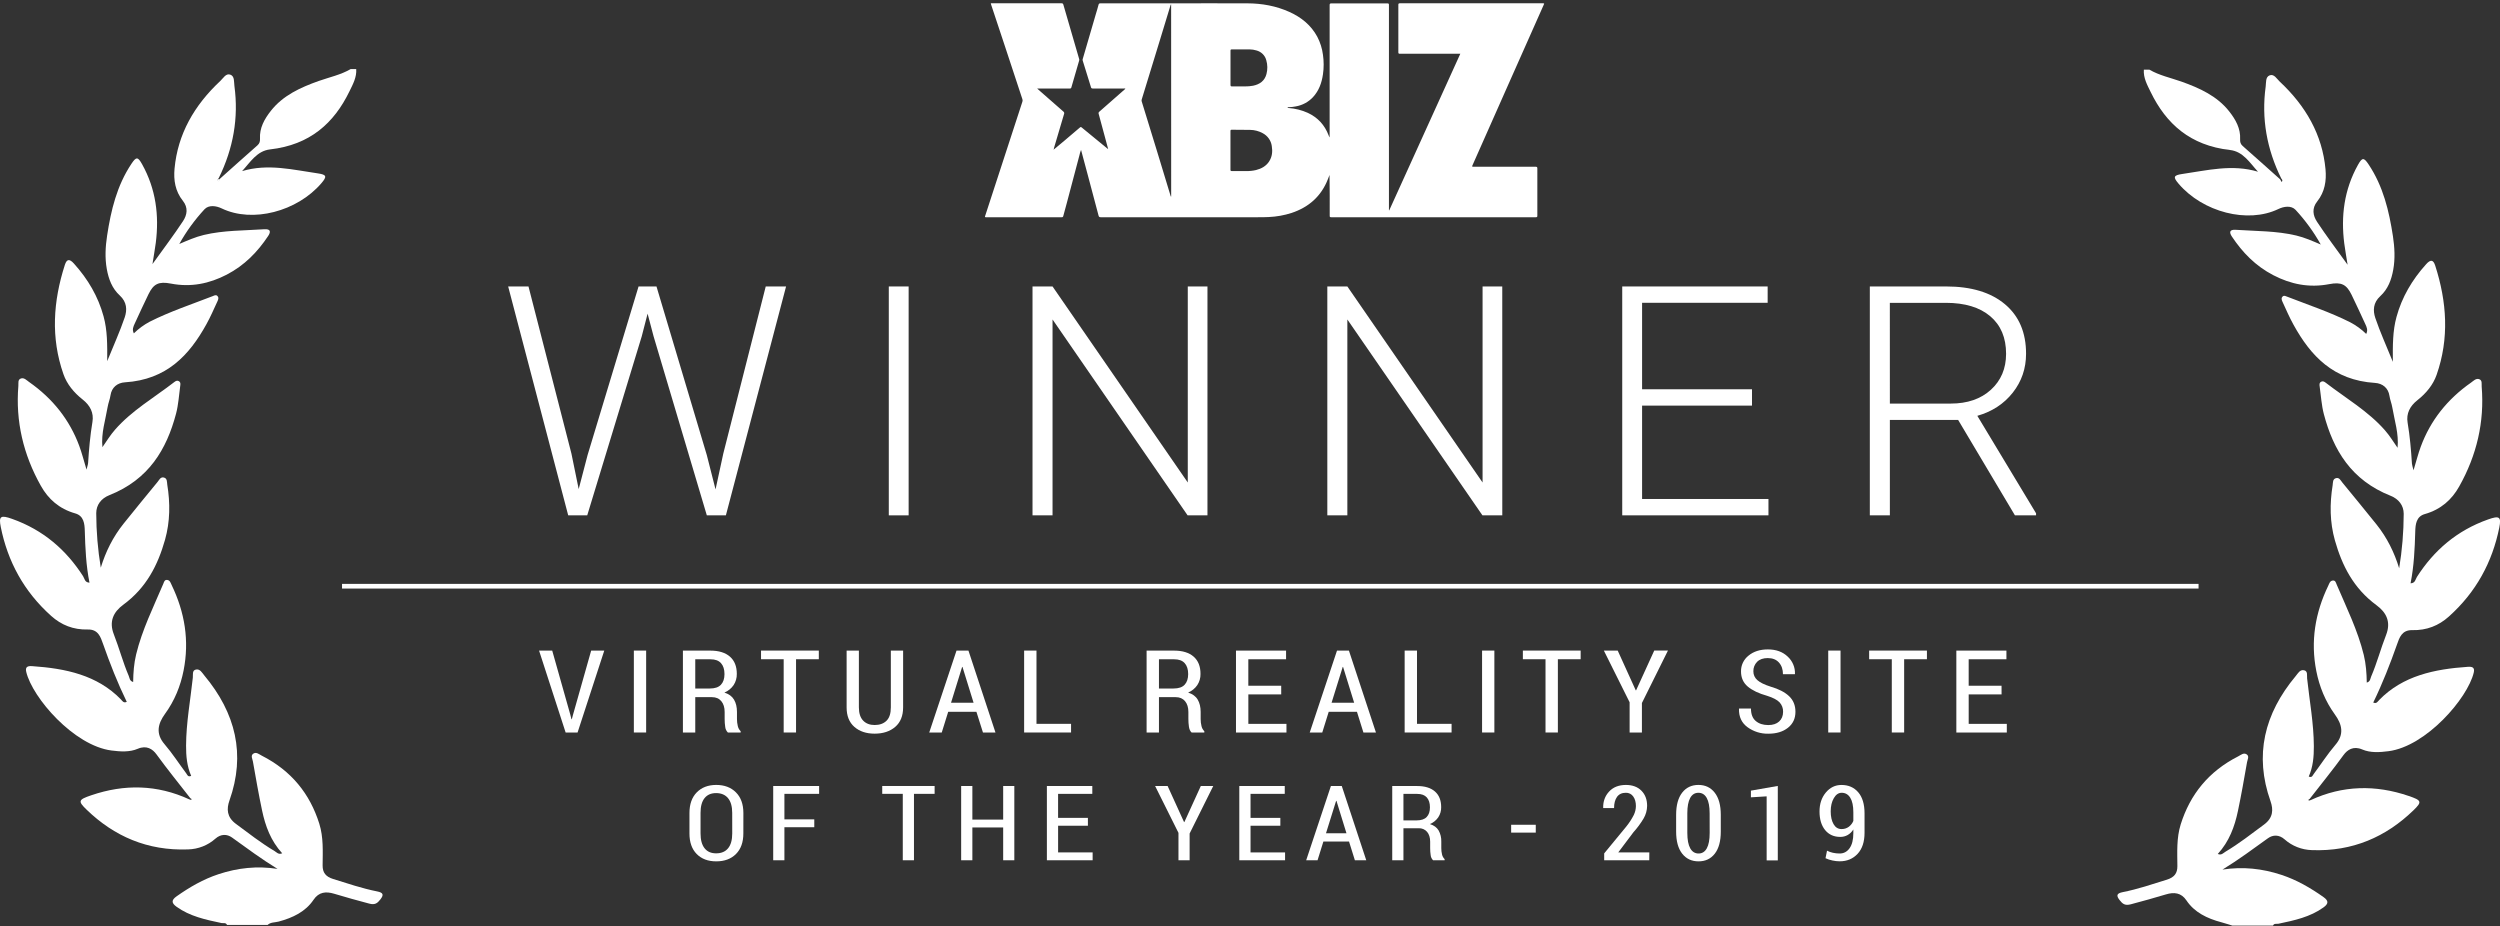 <svg width="170" height="63" viewBox="0 0 170 63" fill="none" xmlns="http://www.w3.org/2000/svg">
<rect x="0" y="0" width="170" height="63" fill="#333333" stroke="none"/>
<g clip-path="url(#clip0_4927_11181)">
<path d="M102.532 5.821L104.973 0.327C105.019 0.224 105.019 0.224 104.904 0.224H95.197C95.107 0.224 95.087 0.245 95.087 0.334C95.091 1.406 95.091 2.477 95.087 3.549C95.087 3.638 95.109 3.656 95.198 3.656C96.522 3.652 97.848 3.652 99.175 3.656H99.301C97.685 7.217 96.074 10.767 94.467 14.306L94.448 14.298V0.332C94.448 0.247 94.42 0.231 94.339 0.231C93.071 0.233 91.803 0.233 90.536 0.231C90.439 0.231 90.415 0.255 90.415 0.349C90.418 3.29 90.418 6.232 90.415 9.173V9.344C90.383 9.296 90.358 9.244 90.34 9.189C90.076 8.505 89.615 7.994 88.935 7.676C88.522 7.489 88.078 7.377 87.625 7.344C87.599 7.344 87.56 7.349 87.56 7.314C87.559 7.28 87.6 7.292 87.623 7.291C87.788 7.286 87.952 7.268 88.114 7.236C88.565 7.157 88.976 6.936 89.284 6.605C89.692 6.163 89.877 5.63 89.961 5.057C90.025 4.615 90.025 4.166 89.961 3.723C89.906 3.295 89.775 2.879 89.573 2.494C89.151 1.713 88.494 1.18 87.683 0.813C86.775 0.403 85.814 0.231 84.822 0.227C83.095 0.218 81.368 0.227 79.64 0.227C78.038 0.227 76.435 0.227 74.833 0.227C74.756 0.227 74.719 0.245 74.701 0.322C74.645 0.547 74.572 0.769 74.507 0.993C74.212 2.003 73.917 3.012 73.623 4.021C73.613 4.052 73.613 4.084 73.623 4.115C73.812 4.719 73.999 5.323 74.185 5.928C74.187 5.942 74.191 5.955 74.199 5.967C74.206 5.979 74.215 5.989 74.227 5.998C74.238 6.006 74.251 6.012 74.264 6.016C74.278 6.019 74.292 6.02 74.306 6.018H76.426C76.461 6.01 76.498 6.015 76.529 6.033C76.499 6.061 76.472 6.088 76.441 6.113C75.881 6.606 75.32 7.099 74.758 7.591C74.734 7.607 74.716 7.63 74.707 7.658C74.698 7.685 74.699 7.714 74.709 7.741C74.87 8.325 75.025 8.911 75.183 9.497C75.24 9.704 75.293 9.91 75.353 10.129C75.338 10.124 75.324 10.117 75.311 10.109L73.571 8.681C73.53 8.647 73.502 8.61 73.44 8.665C73.084 8.972 72.725 9.273 72.366 9.578C72.139 9.771 71.906 9.961 71.675 10.153C71.669 10.163 71.664 10.18 71.649 10.168C71.635 10.156 71.643 10.144 71.66 10.139C71.661 10.116 71.665 10.094 71.669 10.071C71.896 9.297 72.126 8.523 72.357 7.749C72.369 7.72 72.371 7.688 72.362 7.658C72.353 7.628 72.333 7.601 72.307 7.583C71.795 7.137 71.284 6.69 70.775 6.241C70.698 6.172 70.621 6.102 70.527 6.02H72.741C72.767 6.024 72.793 6.017 72.814 6.003C72.836 5.988 72.85 5.966 72.854 5.94C73.03 5.329 73.206 4.718 73.385 4.108C73.393 4.079 73.393 4.049 73.385 4.021C73.339 3.863 73.294 3.706 73.248 3.549C72.935 2.473 72.623 1.398 72.311 0.325C72.29 0.253 72.265 0.222 72.177 0.222C70.615 0.226 69.053 0.226 67.491 0.222H67.374C67.384 0.265 67.391 0.3 67.402 0.332C67.714 1.273 68.026 2.213 68.338 3.152C68.733 4.351 69.129 5.55 69.524 6.749C69.542 6.801 69.542 6.858 69.524 6.911C69.459 7.107 69.396 7.304 69.332 7.501L67.786 12.242C67.519 13.059 67.255 13.876 66.987 14.693C66.964 14.762 66.976 14.772 67.047 14.772C68.764 14.77 70.481 14.77 72.198 14.772C72.268 14.772 72.288 14.747 72.303 14.689C72.376 14.41 72.454 14.131 72.53 13.853C72.819 12.76 73.108 11.666 73.398 10.572C73.424 10.443 73.462 10.316 73.511 10.192C73.673 10.795 73.829 11.376 73.984 11.957C74.224 12.856 74.466 13.756 74.701 14.657C74.725 14.749 74.761 14.772 74.855 14.772C78.412 14.769 81.971 14.769 85.533 14.772C85.782 14.772 86.031 14.772 86.281 14.758C86.806 14.735 87.326 14.642 87.825 14.481C89.009 14.088 89.845 13.337 90.294 12.191C90.332 12.093 90.369 11.995 90.408 11.897C90.422 12.826 90.423 13.75 90.42 14.673C90.42 14.746 90.434 14.772 90.519 14.772C95.157 14.77 99.796 14.77 104.435 14.772C104.52 14.772 104.539 14.75 104.539 14.669C104.536 13.598 104.536 12.526 104.539 11.455C104.539 11.356 104.508 11.338 104.414 11.338C103.018 11.341 101.621 11.341 100.224 11.338C100.085 11.338 100.084 11.338 100.142 11.21C100.937 9.416 101.734 7.619 102.532 5.821ZM79.64 13.363H79.624C79.619 13.36 79.615 13.356 79.612 13.352C79.609 13.347 79.606 13.342 79.606 13.337C79.53 13.084 79.453 12.83 79.375 12.577C79.144 11.817 78.913 11.057 78.682 10.297C78.419 9.435 78.154 8.573 77.887 7.711C77.805 7.441 77.721 7.171 77.638 6.902C77.636 6.892 77.634 6.881 77.63 6.872C77.624 6.833 77.627 6.794 77.639 6.757C78.048 5.425 78.456 4.092 78.864 2.76C78.987 2.359 79.109 1.957 79.231 1.556C79.353 1.154 79.475 0.753 79.597 0.352C79.599 0.342 79.602 0.333 79.606 0.323C79.613 0.311 79.624 0.302 79.637 0.297L79.64 13.363ZM83.674 4.615V3.453C83.674 3.381 83.69 3.358 83.768 3.359C84.172 3.363 84.577 3.359 84.981 3.359C85.133 3.361 85.284 3.384 85.429 3.428C85.593 3.469 85.742 3.553 85.861 3.669C85.98 3.786 86.065 3.932 86.106 4.092C86.197 4.398 86.202 4.722 86.121 5.031C86.001 5.492 85.671 5.735 85.209 5.829C85.027 5.863 84.842 5.878 84.657 5.876C84.367 5.876 84.077 5.873 83.787 5.876C83.7 5.876 83.674 5.86 83.674 5.77C83.677 5.394 83.674 5.007 83.674 4.619V4.615ZM86.296 10.985C86.088 11.3 85.776 11.47 85.413 11.562C85.194 11.613 84.969 11.637 84.743 11.633C84.419 11.633 84.095 11.633 83.772 11.633C83.692 11.633 83.67 11.614 83.671 11.535C83.675 11.099 83.671 10.662 83.671 10.226V8.915C83.671 8.842 83.688 8.821 83.766 8.822C84.18 8.828 84.595 8.822 85.009 8.832C85.306 8.836 85.598 8.912 85.857 9.053C86.025 9.14 86.17 9.266 86.278 9.419C86.387 9.571 86.457 9.747 86.482 9.931C86.543 10.307 86.508 10.663 86.296 10.985Z" fill="white"/>
<path d="M38.857 30.843L39.351 33.259L39.954 30.95L43.422 19.479H44.641L48.064 30.95L48.657 33.28L49.184 30.843L52.07 19.479H53.453L49.36 35.044H48.064L44.443 22.868L44.037 21.328L43.639 22.868L39.932 35.044H38.638L34.555 19.479H35.937L38.857 30.843Z" fill="white"/>
<path d="M61.787 35.044H60.438V19.479H61.787V35.044Z" fill="white"/>
<path d="M82.107 35.044H80.757L71.573 21.724V35.044H70.211V19.479H71.573L80.769 32.81V19.479H82.108L82.107 35.044Z" fill="white"/>
<path d="M102.156 35.044H100.806L91.62 21.724V35.044H90.258V19.479H91.62L100.815 32.81V19.479H102.154L102.156 35.044Z" fill="white"/>
<path d="M119.136 27.582H111.662V33.931H120.255V35.043H110.312V19.479H120.2V20.59H111.662V26.47H119.136V27.582Z" fill="white"/>
<path d="M133.153 28.555H128.511V35.044H127.148V19.479H132.34C134.043 19.479 135.374 19.881 136.335 20.686C137.295 21.49 137.774 22.614 137.772 24.058C137.772 25.053 137.472 25.933 136.872 26.696C136.272 27.459 135.468 27.986 134.458 28.276L138.452 34.904V35.043H137.015L133.153 28.555ZM128.511 27.443H132.649C133.784 27.443 134.695 27.13 135.382 26.503C136.068 25.877 136.412 25.063 136.414 24.061C136.414 22.963 136.054 22.11 135.335 21.503C134.616 20.896 133.61 20.593 132.317 20.593H128.509L128.511 27.443Z" fill="white"/>
<path d="M38.776 48.578L38.859 48.904H38.884L38.971 48.582L40.2 44.239H41.091L39.275 49.81H38.463L36.656 44.239H37.55L38.776 48.578Z" fill="white"/>
<path d="M43.938 49.81H43.102V44.239H43.938V49.81Z" fill="white"/>
<path d="M47.278 47.407V49.81H46.438V44.242H48.311C48.882 44.242 49.323 44.379 49.635 44.651C49.948 44.924 50.103 45.315 50.103 45.825C50.109 46.094 50.034 46.359 49.886 46.587C49.732 46.811 49.515 46.988 49.261 47.095C49.562 47.19 49.78 47.35 49.914 47.576C50.047 47.801 50.114 48.08 50.114 48.412V48.899C50.114 49.059 50.133 49.219 50.171 49.375C50.2 49.507 50.267 49.627 50.364 49.722V49.81H49.495C49.392 49.707 49.329 49.572 49.315 49.428C49.288 49.25 49.275 49.07 49.276 48.89V48.419C49.276 48.107 49.2 47.861 49.048 47.679C48.897 47.498 48.687 47.407 48.417 47.407H47.278ZM47.278 46.818H48.272C48.612 46.818 48.862 46.733 49.023 46.563C49.183 46.393 49.264 46.152 49.265 45.84C49.265 45.52 49.186 45.272 49.029 45.096C48.872 44.919 48.633 44.831 48.313 44.832H47.278V46.818Z" fill="white"/>
<path d="M55.679 44.828H54.131V49.81H53.29V44.828H51.75V44.239H55.679V44.828Z" fill="white"/>
<path d="M61.412 44.239V48.1C61.412 48.677 61.233 49.119 60.876 49.427C60.519 49.734 60.052 49.889 59.475 49.889C58.907 49.889 58.447 49.735 58.096 49.427C57.744 49.118 57.569 48.676 57.57 48.1V44.239H58.404V48.1C58.404 48.498 58.5 48.798 58.693 48.999C58.886 49.201 59.147 49.302 59.476 49.301C59.816 49.301 60.085 49.204 60.283 49.01C60.48 48.816 60.578 48.513 60.577 48.1V44.239H61.412Z" fill="white"/>
<path d="M66.396 48.402H64.478L64.039 49.81H63.188L65.043 44.239H65.854L67.692 49.81H66.841L66.396 48.402ZM64.67 47.786H66.203L65.449 45.353H65.424L64.67 47.786Z" fill="white"/>
<path d="M70.481 49.221H72.832V49.81H69.641V44.239H70.481V49.221Z" fill="white"/>
<path d="M78.809 47.407V49.81H77.969V44.242H79.842C80.413 44.242 80.855 44.379 81.167 44.651C81.479 44.924 81.635 45.315 81.634 45.825C81.641 46.094 81.565 46.359 81.417 46.587C81.263 46.811 81.046 46.987 80.793 47.095C81.095 47.19 81.313 47.35 81.445 47.576C81.577 47.801 81.644 48.08 81.645 48.412V48.899C81.644 49.059 81.663 49.219 81.702 49.375C81.731 49.507 81.797 49.627 81.894 49.722V49.81H81.029C80.935 49.725 80.876 49.598 80.849 49.428C80.822 49.25 80.809 49.07 80.81 48.89V48.419C80.81 48.107 80.734 47.861 80.583 47.679C80.431 47.498 80.221 47.407 79.951 47.407H78.809ZM78.809 46.818H79.803C80.143 46.818 80.394 46.733 80.554 46.563C80.714 46.393 80.794 46.152 80.796 45.84C80.796 45.52 80.717 45.272 80.56 45.096C80.403 44.919 80.164 44.831 79.844 44.832H78.809V46.818Z" fill="white"/>
<path d="M87.123 47.219H84.888V49.221H87.479V49.81H84.047V44.239H87.453V44.828H84.886V46.631H87.122L87.123 47.219Z" fill="white"/>
<path d="M92.273 48.402H90.353L89.914 49.81H89.062L90.917 44.239H91.726L93.564 49.81H92.712L92.273 48.402ZM90.547 47.786H92.083L91.329 45.353H91.305L90.547 47.786Z" fill="white"/>
<path d="M96.356 49.221H98.707V49.81H95.516V44.239H96.356V49.221Z" fill="white"/>
<path d="M101.617 49.81H100.781V44.239H101.617V49.81Z" fill="white"/>
<path d="M107.484 44.828H105.935V49.81H105.095V44.828H103.555V44.239H107.484V44.828Z" fill="white"/>
<path d="M111.231 46.942H111.255L112.489 44.237H113.421L111.65 47.805V49.81H110.814V47.755L109.062 44.239H110.004L111.231 46.942Z" fill="white"/>
<path d="M121.25 48.406C121.259 48.168 121.173 47.936 121.01 47.759C120.85 47.591 120.57 47.444 120.17 47.317C119.595 47.156 119.155 46.946 118.849 46.688C118.543 46.43 118.39 46.088 118.389 45.661C118.384 45.456 118.428 45.251 118.516 45.064C118.605 44.877 118.736 44.712 118.9 44.582C119.241 44.301 119.679 44.16 120.215 44.16C120.772 44.16 121.221 44.322 121.562 44.647C121.726 44.798 121.855 44.98 121.94 45.183C122.026 45.386 122.066 45.605 122.057 45.824L122.049 45.847H121.241C121.241 45.522 121.151 45.258 120.97 45.054C120.789 44.851 120.535 44.749 120.206 44.749C119.895 44.749 119.654 44.834 119.484 45.003C119.399 45.089 119.333 45.191 119.289 45.303C119.245 45.414 119.225 45.533 119.229 45.652C119.227 45.765 119.251 45.877 119.298 45.981C119.345 46.084 119.415 46.176 119.502 46.251C119.685 46.413 119.986 46.56 120.405 46.693C120.954 46.852 121.372 47.068 121.659 47.341C121.946 47.613 122.09 47.967 122.09 48.402C122.09 48.859 121.92 49.222 121.579 49.49C121.239 49.759 120.793 49.893 120.242 49.892C119.734 49.902 119.238 49.746 118.832 49.45C118.43 49.155 118.237 48.74 118.251 48.204L118.259 48.182H119.066C119.066 48.562 119.174 48.844 119.391 49.028C119.608 49.212 119.892 49.304 120.242 49.304C120.557 49.304 120.803 49.224 120.98 49.062C121.158 48.9 121.248 48.681 121.25 48.406Z" fill="white"/>
<path d="M125.156 49.81H124.32V44.239H125.156V49.81Z" fill="white"/>
<path d="M131.031 44.828H129.482V49.81H128.642V44.828H127.102V44.239H131.031V44.828Z" fill="white"/>
<path d="M136.107 47.219H133.871V49.221H136.463V49.81H133.031V44.239H136.437V44.828H133.87V46.631H136.105L136.107 47.219Z" fill="white"/>
<path d="M50.548 56.674C50.548 57.273 50.38 57.74 50.045 58.074C49.71 58.408 49.261 58.574 48.699 58.572C48.143 58.572 47.702 58.405 47.374 58.071C47.046 57.737 46.882 57.271 46.883 56.674V55.286C46.883 54.689 47.047 54.222 47.377 53.884C47.706 53.547 48.147 53.377 48.699 53.375C49.26 53.375 49.708 53.544 50.044 53.882C50.381 54.219 50.549 54.686 50.55 55.283L50.548 56.674ZM49.79 55.276C49.79 54.837 49.695 54.503 49.506 54.275C49.316 54.046 49.048 53.932 48.699 53.93C48.356 53.93 48.093 54.044 47.911 54.272C47.728 54.5 47.637 54.833 47.637 55.273V56.674C47.637 57.116 47.729 57.453 47.913 57.683C48.096 57.914 48.359 58.029 48.699 58.027C49.049 58.027 49.319 57.913 49.508 57.685C49.697 57.457 49.792 57.12 49.792 56.674L49.79 55.276Z" fill="white"/>
<path d="M55.371 56.251H53.34V58.498H52.578V53.448H55.7V53.982H53.34V55.717H55.371V56.251Z" fill="white"/>
<path d="M63.554 53.982H62.15V58.498H61.389V53.981H59.992V53.447H63.554V53.982Z" fill="white"/>
<path d="M68.974 58.498H68.216V56.267H66.121V58.498H65.359V53.448H66.121V55.733H68.216V53.448H68.974V58.498Z" fill="white"/>
<path d="M73.978 56.15H71.951V57.965H74.299V58.498H71.188V53.448H74.277V53.982H71.95V55.616H73.977L73.978 56.15Z" fill="white"/>
<path d="M80.515 55.9H80.537L81.656 53.447H82.501L80.894 56.68V58.498H80.136V56.635L78.547 53.447H79.398L80.515 55.9Z" fill="white"/>
<path d="M87.063 56.15H85.036V57.965H87.385V58.498H84.273V53.448H87.363V53.982H85.036V55.616H87.063V56.15Z" fill="white"/>
<path d="M91.733 57.222H89.991L89.593 58.499H88.82L90.502 53.448H91.24L92.906 58.499H92.132L91.733 57.222ZM90.167 56.664H91.56L90.879 54.457H90.856L90.167 56.664Z" fill="white"/>
<path d="M95.434 56.321V58.498H94.672V53.45H96.375C96.892 53.45 97.293 53.574 97.576 53.821C97.859 54.069 98 54.423 98 54.886C98.006 55.13 97.937 55.37 97.803 55.576C97.663 55.779 97.466 55.94 97.235 56.037C97.508 56.122 97.705 56.267 97.827 56.472C97.955 56.705 98.017 56.967 98.008 57.231V57.673C98.007 57.819 98.024 57.964 98.059 58.106C98.085 58.225 98.146 58.334 98.234 58.42V58.498H97.449C97.356 58.405 97.298 58.283 97.286 58.153C97.261 57.991 97.25 57.828 97.251 57.664V57.237C97.251 56.954 97.181 56.731 97.042 56.566C96.973 56.485 96.885 56.42 96.786 56.377C96.686 56.335 96.578 56.315 96.469 56.32L95.434 56.321ZM95.434 55.786H96.335C96.643 55.786 96.87 55.709 97.016 55.555C97.163 55.401 97.236 55.183 97.236 54.9C97.236 54.61 97.165 54.385 97.022 54.225C96.879 54.065 96.663 53.985 96.372 53.985H95.434V55.786Z" fill="white"/>
<path d="M104.432 56.618H102.758V56.084H104.432V56.618Z" fill="white"/>
<path d="M112.15 58.498H109.085V58.03L110.587 56.205C110.784 55.961 110.956 55.697 111.098 55.419C111.19 55.23 111.239 55.023 111.242 54.814C111.242 54.547 111.182 54.329 111.06 54.161C111.006 54.081 110.931 54.016 110.843 53.971C110.755 53.927 110.658 53.906 110.559 53.908C110.291 53.908 110.091 54.002 109.957 54.188C109.823 54.375 109.756 54.629 109.756 54.95H109.024L109.016 54.932C109.007 54.495 109.141 54.126 109.418 53.827C109.695 53.527 110.076 53.377 110.559 53.376C111.004 53.376 111.357 53.506 111.616 53.766C111.875 54.026 112.004 54.37 112.004 54.798C112.001 55.098 111.919 55.393 111.766 55.654C111.567 55.988 111.335 56.303 111.073 56.593L110.041 57.964H112.154L112.15 58.498Z" fill="white"/>
<path d="M117.013 56.546C117.013 57.201 116.877 57.702 116.606 58.05C116.334 58.399 115.966 58.573 115.5 58.572C115.032 58.572 114.661 58.398 114.388 58.048C114.114 57.699 113.977 57.198 113.977 56.546V55.405C113.977 54.755 114.113 54.254 114.385 53.903C114.658 53.551 115.027 53.375 115.493 53.375C115.958 53.375 116.328 53.551 116.602 53.903C116.876 54.254 117.013 54.755 117.013 55.405V56.546ZM116.255 55.3C116.255 54.841 116.189 54.494 116.057 54.26C115.926 54.026 115.737 53.909 115.493 53.909C115.247 53.909 115.061 54.027 114.932 54.262C114.803 54.497 114.739 54.843 114.738 55.3V56.641C114.738 57.1 114.804 57.447 114.935 57.683C115.067 57.919 115.256 58.038 115.503 58.038C115.746 58.038 115.932 57.921 116.063 57.685C116.193 57.45 116.258 57.102 116.258 56.641L116.255 55.3Z" fill="white"/>
<path d="M120.89 58.506H120.132V54.152L119.062 54.218V53.763L120.89 53.444V58.506Z" fill="white"/>
<path d="M125.096 58.038C125.374 58.038 125.599 57.919 125.77 57.681C125.941 57.443 126.027 57.1 126.027 56.651V56.404C125.933 56.56 125.8 56.69 125.641 56.782C125.489 56.867 125.317 56.911 125.142 56.91C124.706 56.91 124.361 56.755 124.107 56.444C123.854 56.132 123.727 55.711 123.727 55.181C123.727 54.665 123.87 54.235 124.156 53.892C124.443 53.549 124.797 53.377 125.22 53.377C125.693 53.377 126.073 53.542 126.359 53.874C126.645 54.206 126.789 54.685 126.789 55.312V56.63C126.789 57.245 126.632 57.722 126.316 58.061C126 58.4 125.594 58.569 125.096 58.569C124.932 58.568 124.769 58.549 124.609 58.514C124.445 58.481 124.286 58.429 124.135 58.359L124.237 57.846C124.364 57.911 124.5 57.96 124.64 57.99C124.79 58.022 124.943 58.038 125.096 58.038ZM125.22 56.376C125.399 56.381 125.575 56.327 125.718 56.222C125.855 56.118 125.961 55.981 126.027 55.824V55.236C126.027 54.801 125.957 54.47 125.817 54.245C125.677 54.02 125.482 53.908 125.231 53.909C125.019 53.909 124.842 54.03 124.701 54.273C124.559 54.516 124.488 54.816 124.488 55.172C124.488 55.528 124.553 55.818 124.682 56.041C124.81 56.264 124.99 56.376 125.22 56.376Z" fill="white"/>
<path d="M23.258 40.022V39.704H149.502V40.022H23.258Z" fill="white"/>
<path d="M162.998 43.819C162.526 45.158 162.009 46.481 161.38 47.773C161.607 47.876 161.685 47.701 161.784 47.6C163.394 45.948 165.541 45.499 167.821 45.343C168.131 45.322 168.295 45.401 168.215 45.736C167.797 47.496 164.971 50.752 162.42 51.081C161.807 51.16 161.186 51.201 160.632 50.964C160.025 50.704 159.617 50.991 159.36 51.343C158.622 52.36 157.824 53.338 157.052 54.333C156.998 54.352 156.946 54.382 156.996 54.437C157.007 54.45 157.085 54.416 157.131 54.404C159.308 53.399 161.534 53.353 163.798 54.127C164.666 54.425 164.725 54.514 164.107 55.109C162.243 56.91 159.977 57.911 157.211 57.808C156.522 57.789 155.862 57.53 155.353 57.077C154.979 56.745 154.558 56.759 154.224 56.999C153.214 57.727 152.213 58.468 151.129 59.132C152.515 58.917 153.837 59.062 155.135 59.49C156.19 59.838 157.113 60.377 157.993 60.998C158.369 61.263 158.334 61.462 157.993 61.707C157.095 62.355 156.021 62.588 154.941 62.813C154.811 62.839 154.635 62.769 154.564 62.942H151.804C151.804 62.942 151.306 62.782 151.057 62.715C150.083 62.458 149.22 62.038 148.681 61.232C148.319 60.694 147.829 60.654 147.283 60.82C146.488 61.058 145.691 61.282 144.891 61.493C144.497 61.596 144.338 61.467 144.132 61.205C143.88 60.882 143.95 60.743 144.351 60.664C145.373 60.462 146.35 60.128 147.339 59.821C147.86 59.659 148.064 59.378 148.062 58.897C148.056 57.945 147.997 56.989 148.289 56.054C148.924 54.037 150.173 52.46 152.203 51.429C152.376 51.342 152.567 51.161 152.77 51.294C152.974 51.426 152.827 51.654 152.799 51.828C152.605 52.938 152.41 54.05 152.178 55.154C151.956 56.21 151.588 57.219 150.809 58.07C151.057 58.178 151.183 58.005 151.327 57.919C152.255 57.366 153.096 56.706 153.957 56.068C154.578 55.609 154.597 55.053 154.394 54.479C153.286 51.353 153.965 48.54 156.11 45.97C156.257 45.794 156.394 45.52 156.671 45.576C156.949 45.633 156.862 45.937 156.883 46.125C157.049 47.663 157.334 49.19 157.342 50.74C157.346 51.446 157.288 52.14 156.995 52.805C157.222 52.907 157.262 52.722 157.329 52.636C157.825 51.972 158.27 51.278 158.808 50.648C159.427 49.93 159.255 49.252 158.777 48.592C158.119 47.683 157.72 46.697 157.509 45.631C157.112 43.613 157.424 41.684 158.325 39.82C158.39 39.684 158.431 39.505 158.62 39.477C158.81 39.449 158.842 39.626 158.891 39.742C159.563 41.321 160.331 42.87 160.737 44.537C160.886 45.153 160.931 45.777 160.94 46.416C161.186 46.346 161.177 46.148 161.24 46.001C161.638 45.077 161.889 44.108 162.254 43.178C162.595 42.307 162.29 41.659 161.602 41.155C160.035 40.004 159.258 38.456 158.773 36.745C158.424 35.509 158.417 34.251 158.62 32.993C158.647 32.819 158.61 32.564 158.864 32.51C159.078 32.463 159.168 32.675 159.277 32.809C160.053 33.757 160.833 34.702 161.598 35.657C162.318 36.558 162.814 37.56 163.143 38.643C163.345 37.418 163.449 36.179 163.452 34.939C163.452 34.368 163.108 33.931 162.565 33.715C159.884 32.654 158.668 30.603 158.024 28.169C157.863 27.561 157.829 26.925 157.74 26.3C157.723 26.172 157.691 26.024 157.859 25.948C157.963 25.901 158.058 25.957 158.143 26.021C159.514 27.077 161.047 27.965 162.182 29.267C162.504 29.635 162.753 30.046 163.034 30.45C163.129 29.503 162.83 28.61 162.676 27.703C162.633 27.441 162.523 27.186 162.484 26.922C162.406 26.384 162.016 26.069 161.497 26.038C158.665 25.86 157.126 24.195 155.964 22.091C155.68 21.582 155.453 21.049 155.209 20.521C155.152 20.402 155.103 20.257 155.235 20.149C155.327 20.076 155.43 20.137 155.525 20.174C156.964 20.734 158.439 21.222 159.814 21.915C160.215 22.125 160.582 22.392 160.902 22.707C161.035 22.446 160.935 22.241 160.841 22.038C160.531 21.371 160.229 20.701 159.905 20.041C159.561 19.341 159.217 19.161 158.382 19.322C157.02 19.586 155.771 19.328 154.587 18.714C153.372 18.084 152.483 17.161 151.767 16.084C151.588 15.813 151.584 15.596 152.035 15.627C153.407 15.72 154.794 15.695 156.141 16.014C156.721 16.153 157.256 16.391 157.813 16.629C157.339 15.78 156.763 14.988 156.099 14.27C155.804 13.956 155.298 14.034 154.927 14.215C152.84 15.219 149.797 14.426 148.147 12.496C147.763 12.046 147.787 11.919 148.38 11.833C150.083 11.589 151.78 11.148 153.543 11.677C152.991 11.079 152.538 10.301 151.639 10.2C148.928 9.893 147.296 8.417 146.247 6.26C146.012 5.779 145.741 5.294 145.782 4.737H146.16C146.829 5.128 147.602 5.29 148.329 5.546C149.59 5.994 150.769 6.536 151.585 7.574C152.033 8.142 152.367 8.745 152.328 9.47C152.319 9.649 152.35 9.793 152.506 9.93C153.361 10.68 154.205 11.441 155.053 12.197C155.084 12.258 155.116 12.317 155.147 12.376C155.243 12.289 155.195 12.21 155.125 12.137C154.143 10.142 153.768 8.06 154.066 5.889C154.103 5.613 154.042 5.232 154.341 5.122C154.641 5.012 154.825 5.365 155.017 5.544C156.799 7.208 157.919 9.168 158.135 11.512C158.206 12.286 158.091 13.045 157.573 13.694C157.191 14.169 157.278 14.657 157.56 15.085C158.181 16.029 158.87 16.936 159.637 18.003C159.545 17.418 159.466 16.988 159.41 16.555C159.174 14.696 159.4 12.9 160.342 11.211C160.626 10.701 160.74 10.691 161.065 11.182C162.064 12.68 162.458 14.354 162.72 16.063C162.833 16.819 162.878 17.579 162.74 18.344C162.617 19.019 162.389 19.654 161.857 20.14C161.371 20.586 161.351 21.118 161.522 21.625C161.847 22.582 162.271 23.513 162.714 24.605C162.705 23.481 162.7 22.508 162.962 21.551C163.328 20.211 164.018 19.031 164.975 17.969C165.273 17.637 165.46 17.645 165.594 18.059C166.388 20.528 166.559 23.008 165.689 25.49C165.452 26.17 164.981 26.742 164.384 27.213C163.873 27.615 163.615 28.121 163.717 28.737C163.873 29.662 163.952 30.594 164.012 31.527C164.02 31.637 164.062 31.743 164.12 31.979C164.308 31.357 164.434 30.855 164.614 30.369C165.267 28.603 166.406 27.153 168.031 26.017C168.193 25.904 168.361 25.714 168.572 25.779C168.812 25.854 168.739 26.105 168.754 26.285C168.951 28.686 168.423 30.955 167.222 33.086C166.721 33.978 165.985 34.644 164.885 34.957C164.297 35.123 164.25 35.676 164.237 36.142C164.204 37.32 164.152 38.493 163.918 39.666C164.245 39.654 164.249 39.39 164.352 39.229C165.496 37.443 167.05 36.081 169.185 35.324C169.959 35.047 170.1 35.138 169.95 35.882C169.48 38.212 168.386 40.259 166.519 41.928C165.838 42.54 165.014 42.874 164.035 42.849C163.318 42.833 163.156 43.372 162.998 43.819Z" fill="white"/>
<path d="M7.003 43.773C7.474 45.113 7.991 46.435 8.62 47.727C8.393 47.83 8.315 47.655 8.216 47.554C6.606 45.902 4.459 45.453 2.179 45.297C1.869 45.276 1.705 45.355 1.785 45.69C2.203 47.45 5.029 50.706 7.58 51.034C8.194 51.113 8.815 51.154 9.368 50.917C9.975 50.657 10.383 50.943 10.64 51.296C11.378 52.312 12.173 53.291 12.948 54.285C13.002 54.305 13.055 54.335 13.005 54.39C12.993 54.402 12.915 54.368 12.869 54.356C10.692 53.352 8.466 53.306 6.202 54.08C5.334 54.378 5.275 54.467 5.894 55.062C7.757 56.863 10.023 57.863 12.789 57.76C13.479 57.742 14.139 57.483 14.647 57.029C15.021 56.697 15.442 56.712 15.776 56.951C16.787 57.68 17.787 58.42 18.871 59.085C17.485 58.869 16.163 59.015 14.865 59.443C13.81 59.791 12.888 60.33 12.007 60.951C11.632 61.216 11.666 61.414 12.007 61.66C12.905 62.308 13.979 62.54 15.059 62.766C15.189 62.792 15.365 62.722 15.436 62.895H18.197C18.403 62.701 18.694 62.734 18.943 62.668C19.917 62.41 20.78 61.991 21.32 61.186C21.681 60.647 22.168 60.607 22.718 60.773C23.512 61.011 24.31 61.236 25.11 61.446C25.503 61.549 25.662 61.42 25.868 61.158C26.12 60.835 26.051 60.697 25.649 60.617C24.627 60.414 23.65 60.081 22.661 59.774C22.14 59.612 21.936 59.332 21.938 58.85C21.945 57.898 22.004 56.943 21.711 56.008C21.076 53.99 19.827 52.414 17.795 51.382C17.624 51.295 17.431 51.114 17.227 51.247C17.023 51.379 17.17 51.607 17.198 51.781C17.393 52.891 17.587 54.002 17.82 55.107C18.042 56.164 18.409 57.172 19.189 58.023C18.94 58.134 18.815 57.958 18.671 57.872C17.742 57.319 16.901 56.659 16.04 56.022C15.419 55.562 15.4 55.007 15.604 54.432C16.712 51.306 16.033 48.493 13.887 45.923C13.74 45.747 13.604 45.473 13.326 45.529C13.048 45.585 13.135 45.892 13.112 46.08C12.946 47.617 12.661 49.145 12.653 50.695C12.649 51.401 12.71 52.095 13 52.76C12.773 52.862 12.733 52.677 12.666 52.59C12.17 51.927 11.725 51.232 11.187 50.604C10.568 49.885 10.74 49.206 11.218 48.547C11.875 47.643 12.274 46.655 12.485 45.59C12.883 43.572 12.57 41.642 11.67 39.778C11.604 39.643 11.564 39.463 11.374 39.435C11.185 39.408 11.152 39.585 11.104 39.7C10.431 41.28 9.663 42.828 9.258 44.496C9.109 45.112 9.063 45.735 9.055 46.376C8.808 46.305 8.817 46.108 8.754 45.96C8.357 45.036 8.106 44.067 7.741 43.136C7.4 42.266 7.704 41.618 8.392 41.114C9.959 39.964 10.737 38.415 11.222 36.704C11.57 35.468 11.578 34.211 11.374 32.952C11.347 32.778 11.385 32.523 11.131 32.469C10.916 32.422 10.826 32.635 10.717 32.768C9.942 33.715 9.161 34.661 8.398 35.616C7.678 36.517 7.183 37.52 6.853 38.602C6.651 37.377 6.548 36.138 6.544 34.898C6.544 34.327 6.888 33.889 7.431 33.674C10.113 32.613 11.329 30.562 11.972 28.128C12.133 27.52 12.167 26.884 12.253 26.259C12.271 26.131 12.303 25.983 12.134 25.906C12.03 25.859 11.936 25.916 11.853 25.98C10.485 27.037 8.952 27.922 7.816 29.226C7.495 29.593 7.245 30.005 6.965 30.408C6.869 29.462 7.169 28.569 7.322 27.662C7.366 27.399 7.476 27.145 7.514 26.881C7.593 26.343 7.982 26.028 8.502 25.997C11.334 25.819 12.87 24.154 14.034 22.051C14.318 21.542 14.545 21.008 14.79 20.481C14.847 20.361 14.896 20.216 14.763 20.108C14.672 20.035 14.568 20.096 14.473 20.134C13.034 20.693 11.559 21.181 10.184 21.874C9.785 22.085 9.42 22.354 9.102 22.669C8.968 22.408 9.069 22.203 9.163 22C9.473 21.333 9.774 20.663 10.099 20.003C10.443 19.303 10.787 19.123 11.621 19.284C12.984 19.549 14.232 19.289 15.417 18.676C16.632 18.045 17.521 17.123 18.236 16.046C18.416 15.774 18.42 15.558 17.969 15.589C16.596 15.682 15.21 15.656 13.862 15.976C13.283 16.115 12.748 16.353 12.191 16.591C12.665 15.741 13.241 14.948 13.907 14.23C14.202 13.916 14.707 13.994 15.079 14.174C17.165 15.178 20.208 14.385 21.858 12.455C22.242 12.005 22.218 11.878 21.625 11.792C19.922 11.548 18.226 11.107 16.462 11.636C17.015 11.038 17.468 10.26 18.366 10.159C21.078 9.852 22.709 8.377 23.759 6.219C23.994 5.737 24.264 5.253 24.223 4.696H23.847C23.178 5.087 22.405 5.249 21.678 5.505C20.417 5.953 19.238 6.495 18.422 7.533C17.974 8.101 17.64 8.704 17.68 9.429C17.688 9.608 17.657 9.753 17.501 9.889C16.646 10.64 15.802 11.4 14.954 12.156C14.923 12.216 14.891 12.276 14.86 12.336C14.764 12.248 14.812 12.17 14.882 12.097C15.862 10.101 16.235 8.018 15.94 5.843C15.902 5.567 15.964 5.187 15.664 5.077C15.364 4.967 15.18 5.319 14.988 5.498C13.205 7.162 12.085 9.123 11.869 11.466C11.797 12.24 11.912 13 12.431 13.649C12.812 14.124 12.726 14.611 12.443 15.04C11.822 15.983 11.133 16.89 10.367 17.958C10.458 17.372 10.537 16.943 10.594 16.509C10.829 14.65 10.604 12.855 9.661 11.165C9.378 10.656 9.264 10.645 8.939 11.136C7.94 12.634 7.546 14.308 7.284 16.017C7.17 16.773 7.125 17.533 7.263 18.298C7.386 18.973 7.615 19.608 8.147 20.095C8.632 20.541 8.653 21.072 8.482 21.579C8.157 22.537 7.733 23.467 7.29 24.559C7.298 23.435 7.304 22.462 7.041 21.506C6.675 20.165 5.986 18.986 5.029 17.924C4.731 17.592 4.543 17.599 4.41 18.013C3.615 20.482 3.445 22.963 4.314 25.444C4.552 26.124 5.022 26.696 5.62 27.167C6.131 27.569 6.389 28.075 6.286 28.691C6.131 29.617 6.051 30.548 5.991 31.481C5.984 31.591 5.941 31.697 5.883 31.933C5.695 31.311 5.57 30.809 5.39 30.323C4.737 28.558 3.598 27.108 1.973 25.972C1.81 25.858 1.642 25.668 1.432 25.734C1.192 25.808 1.265 26.059 1.249 26.24C1.052 28.641 1.581 30.908 2.781 33.041C3.282 33.932 4.018 34.599 5.118 34.912C5.706 35.078 5.753 35.631 5.766 36.097C5.799 37.275 5.851 38.448 6.085 39.621C5.758 39.609 5.754 39.345 5.651 39.184C4.507 37.401 2.952 36.039 0.818 35.282C0.044 35.008 -0.097 35.096 0.053 35.84C0.523 38.171 1.617 40.217 3.484 41.886C4.165 42.498 4.989 42.833 5.969 42.806C6.683 42.787 6.844 43.331 7.003 43.773Z" fill="white"/>
<path d="M14.858 12.39C14.89 12.331 14.921 12.271 14.952 12.21C14.93 12.19 14.906 12.17 14.881 12.151C14.81 12.225 14.763 12.302 14.858 12.39Z" fill="#FEFEFE"/>
</g>
<defs>
<clipPath id="clip0_4927_11181">
<rect width="170" height="63" fill="white"/>
</clipPath>
</defs>
</svg>
